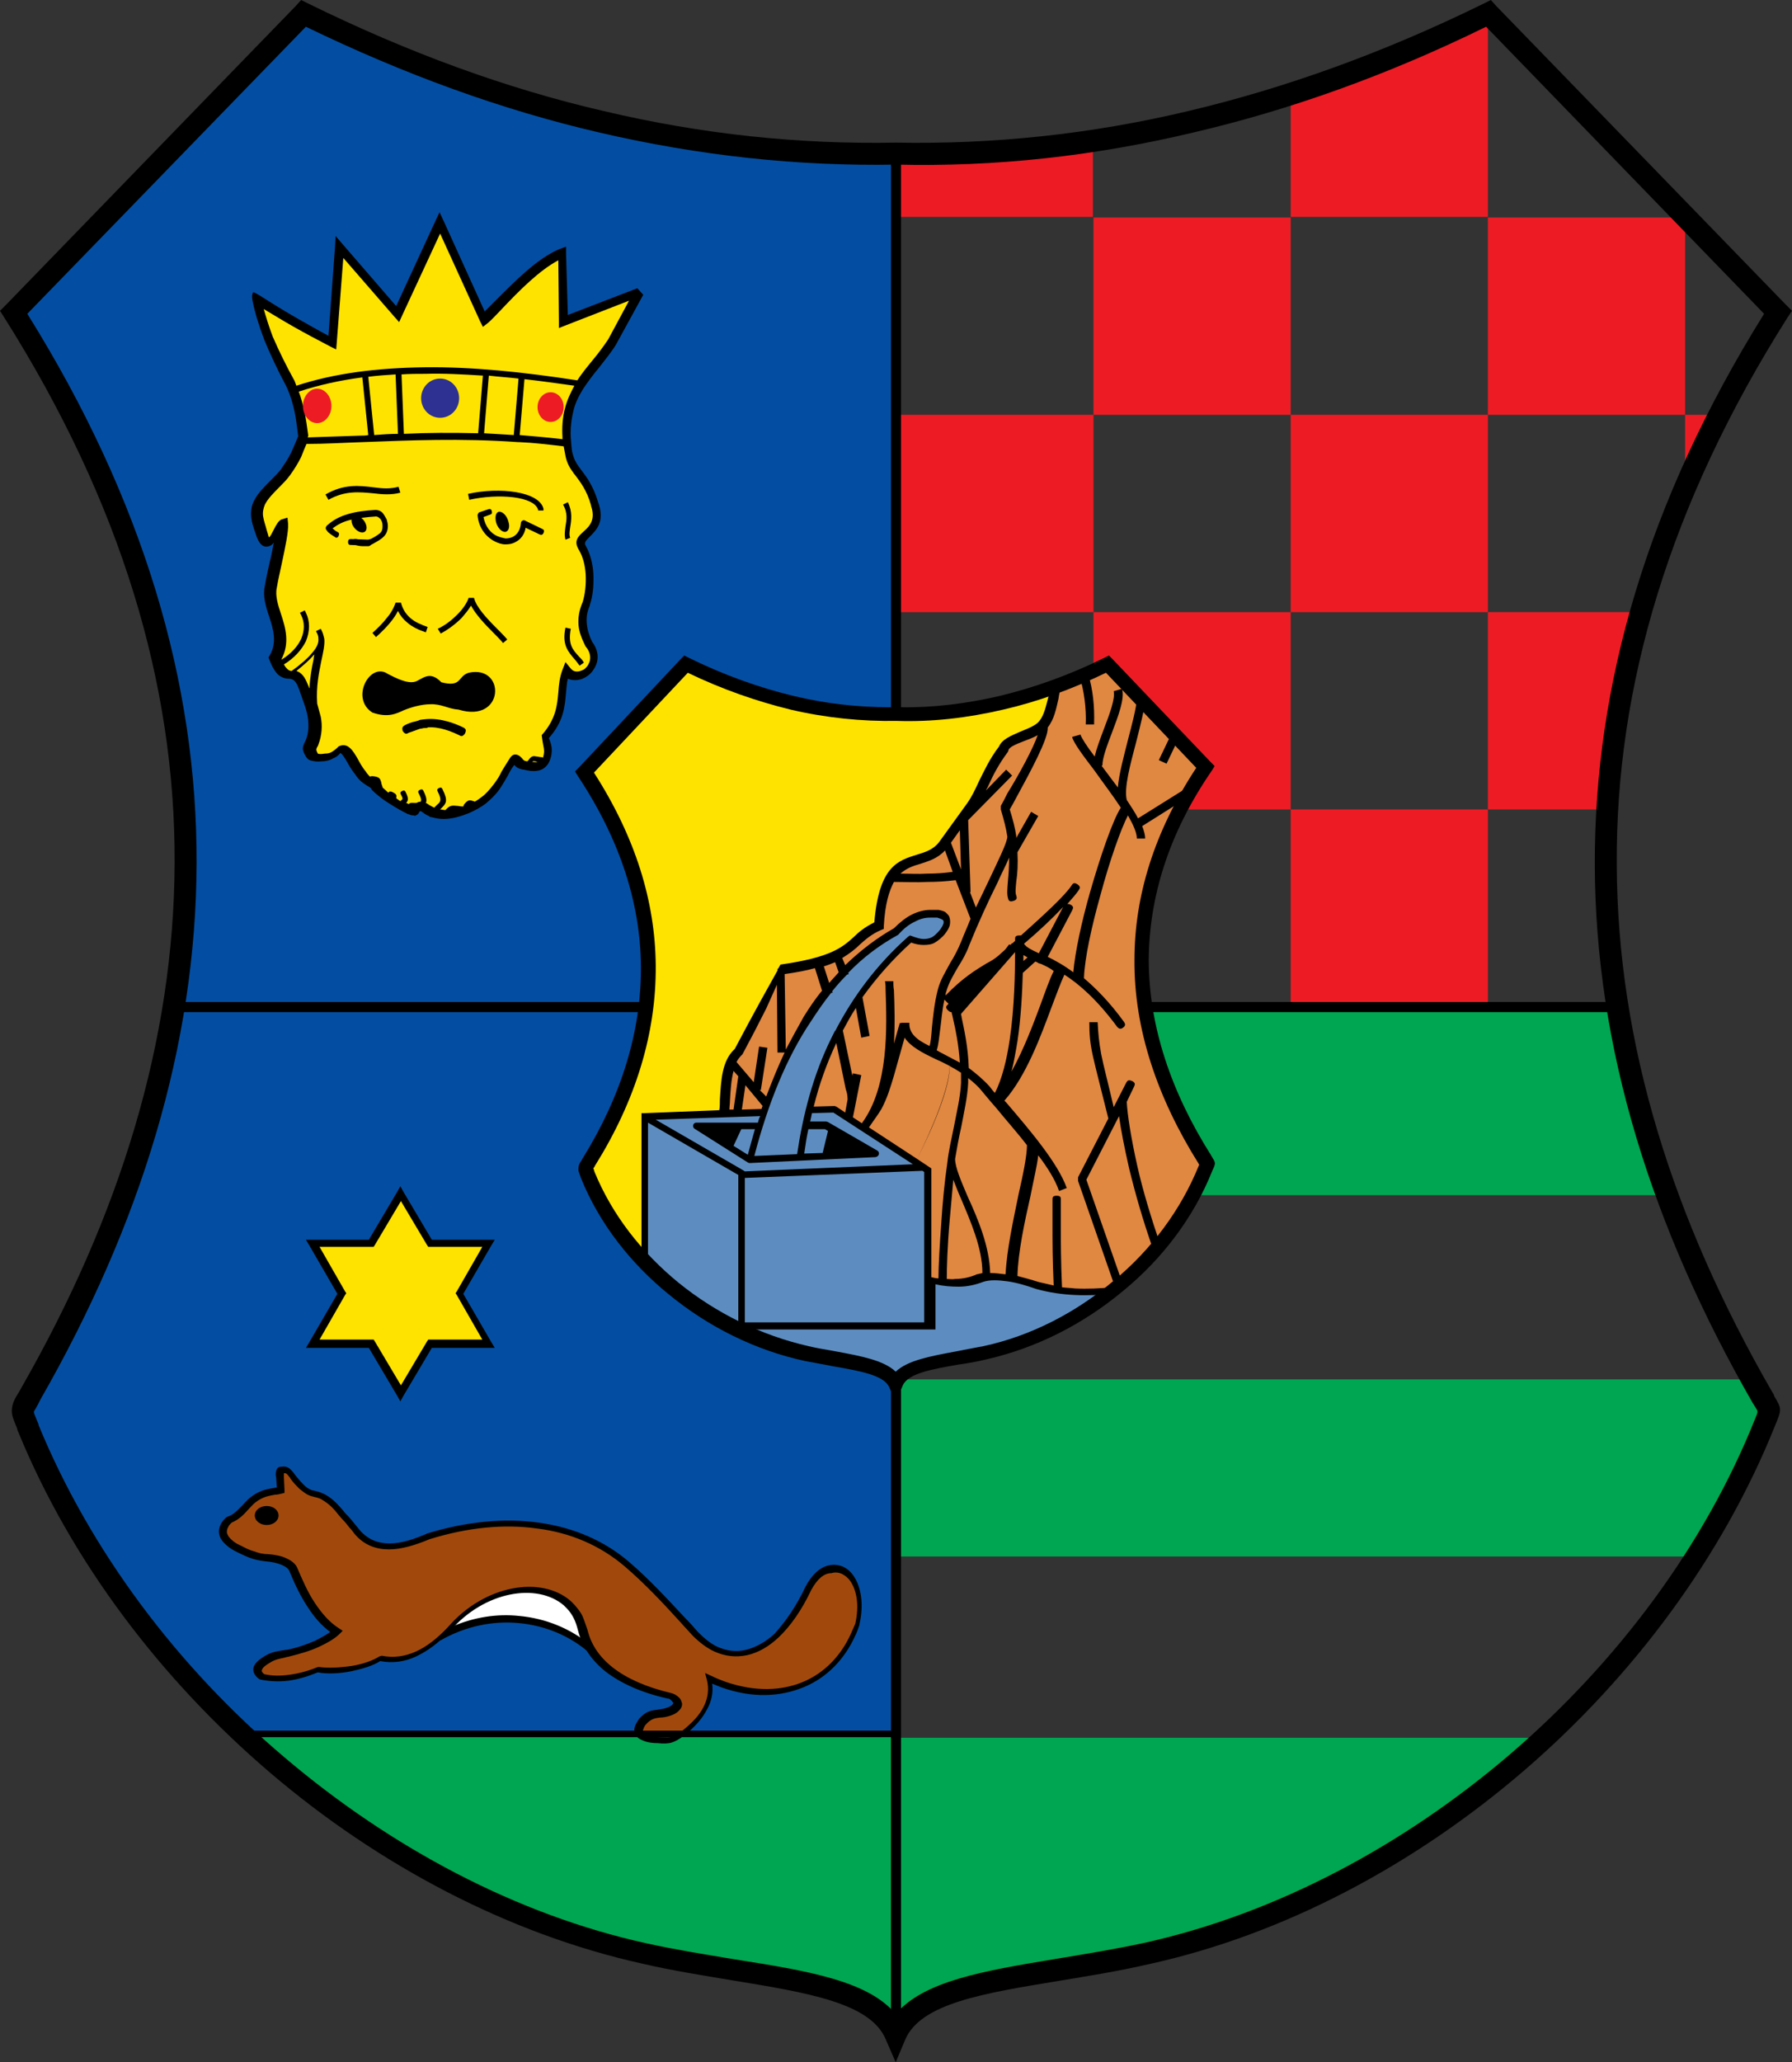 <?xml version="1.0" encoding="utf-8"?>
<!-- Generator: Adobe Illustrator 22.1.0, SVG Export Plug-In . SVG Version: 6.00 Build 0)  -->
<svg version="1.1" id="Layer_1" xmlns="http://www.w3.org/2000/svg" xmlns:xlink="http://www.w3.org/1999/xlink" x="0px" y="0px"
	 viewBox="0 0 301.7 347" style="enable-background:new 0 0 301.7 347;" xml:space="preserve">
<rect x="0" y="0" width="301.7" height="347" fill="#333333" stroke="none"/>
<style type="text/css">
	.st0{fill-rule:evenodd;clip-rule:evenodd;fill:#034EA2;}
	.st1{fill-rule:evenodd;clip-rule:evenodd;fill:#FFE300;}
	.st2{fill-rule:evenodd;clip-rule:evenodd;fill:#00A651;}
	.st3{fill-rule:evenodd;clip-rule:evenodd;fill:#ED1C24;}
	.st4{fill-rule:evenodd;clip-rule:evenodd;}
	.st5{fill-rule:evenodd;clip-rule:evenodd;fill:#E08741;}
	.st6{fill-rule:evenodd;clip-rule:evenodd;fill:#FFFFFF;}
	.st7{fill-rule:evenodd;clip-rule:evenodd;fill:#A1490C;}
	.st8{fill-rule:evenodd;clip-rule:evenodd;fill:#5D8DC0;}
	.st9{fill-rule:evenodd;clip-rule:evenodd;fill:#2E3192;}
</style>
<g>
	<path class="st0" d="M150.8,342.4c-4.1-9.5-22.9-9.4-42.2-13.7C64,318.8,22.5,283.1,4.9,240.4c-1.4-3.4-1.4-2.8,0.4-5.9
		c33.4-58.5,37-118.9-3-182L51.1,2.2c33.6,16.6,66.9,24.3,99.7,23.7V342.4L150.8,342.4z"/>
	<path class="st1" d="M150.8,232.8c-1.5-3.4-8.1-3.6-15-5.2c-15.9-3.5-30.7-14.8-36.9-30c-0.5-1.2-0.5-1,0.1-2.1
		c12.8-20.8,14-43.2-0.8-65.6l17.1-18.2c12,5.9,23.8,8.7,35.5,8.4c11.7,0.2,23.5-2.5,35.5-8.4l16.5,17.3
		c-15.4,22.5-13.3,45.2-0.1,66.1c0.5,0.8,0.5,0.7,0.2,1.5c-6.2,15.4-21,27.4-37,31C159,229.2,152.3,229.5,150.8,232.8L150.8,232.8z"
		/>
	<path class="st2" d="M260,292.4c-19.1,17.8-42.6,30.9-67,36.3c-19.4,4.3-38.1,4.2-42.2,13.7v-50H260L260,292.4z"/>
	<path class="st2" d="M295,232.1c0.6,1,1.1,2,1.7,3c1.3,2.2,1.5,1.9,0.5,4.3c-3.1,7.8-7,15.3-11.6,22.5H150.8v-29.8H295L295,232.1z"
		/>
	<path class="st2" d="M272.3,169.4c1.7,10.6,4.5,21.2,8.4,31.7H150.8v-31.7H272.3L272.3,169.4z"/>
	<path class="st3" d="M289.5,69.8c-2.1,4.1-4,8.2-5.8,12.3V69.8H289.5L289.5,69.8z"/>
	<path class="st3" d="M276.3,103c-3.2,11.2-5,22.2-5.7,33.2h-20.1V103H276.3L276.3,103z"/>
	<polygon class="st3" points="250.5,136.2 217.3,136.2 217.3,169.4 250.5,169.4 250.5,136.2 	"/>
	<path class="st4" d="M272.2,168.6c0.1,0.6,0.2,1.1,0.3,1.7h-79.8v-1.7H272.2L272.2,168.6z"/>
	<path class="st4" d="M29.2,170.3c0.1-0.6,0.2-1.1,0.3-1.7h79.3c0.1,0.6,0.2,1.1-0.2,1.7H29.2L29.2,170.3z"/>
	<polygon class="st3" points="217.3,103 184.1,103 184.1,136.2 217.3,136.2 217.3,103 	"/>
	<path class="st5" d="M177.7,115.5c2.9-1.1,5.8-2.3,8.7-3.7l16.5,17.3c-15.4,22.5-13.3,45.2-0.1,66.1c0.5,0.8,0.5,0.7,0.2,1.5
		c-4.3,10.7-12.8,19.8-23.1,25.6l-26.6-2.3l-31.3-33c0.3-3.5,0-7.8,2.4-10.1c2.4-4.6,4.7-9.2,7.1-13.8c13.1-1.8,11.1-5,16.5-7.5
		c1.1-14,7.1-9,10.8-13.5l4.7-6.5c1.9-2.7,2.7-6.1,5.5-9.7c0.5-1.8,5-2.1,6.7-4.1C177,120.3,177,117.8,177.7,115.5L177.7,115.5z"/>
	<polygon class="st3" points="217.3,36.6 184.1,36.6 184.1,69.8 217.3,69.8 217.3,36.6 	"/>
	<polygon class="st3" points="250.5,69.8 217.3,69.8 217.3,103 250.5,103 250.5,69.8 	"/>
	<polygon class="st3" points="184.1,69.8 150.8,69.8 150.8,103 184.1,103 184.1,69.8 	"/>
	<polygon class="st3" points="283.7,36.6 250.5,36.6 250.5,69.8 283.7,69.8 283.7,36.6 	"/>
	<polygon class="st1" points="67.5,200.8 62.5,209.2 52.7,209.2 57.6,217.6 52.7,226 62.5,226.1 67.5,234.4 72.4,226.1 82.3,226 
		77.4,217.6 82.3,209.2 72.4,209.2 67.5,200.8 	"/>
	<path d="M67.5,202.1l-4.4,7.4l-0.2,0.3l-0.4,0l-8.7,0l4.3,7.5l0.2,0.3l-0.2,0.3l-4.3,7.5l8.7,0l0.4,0l0.2,0.3l4.4,7.4l4.4-7.4
		l0.2-0.3l0.4,0l8.7,0l-4.3-7.5l-0.2-0.3l0.2-0.3l4.3-7.5l-8.7,0l-0.4,0l-0.2-0.3L67.5,202.1L67.5,202.1z M66.9,200.5l0.5-0.9
		l0.5,0.9l4.8,8.1l9.5,0l1.1,0l-0.6,1l-4.7,8.1l4.7,8.1l0.6,1l-1.1,0l-9.5,0l-4.8,8.1l-0.5,0.9l-0.5-0.9l-4.8-8.1l-9.5,0l-1.1,0
		l0.6-1l4.7-8.1l-4.7-8.1l-0.6-1l1.1,0l9.5,0L66.9,200.5L66.9,200.5z"/>
	<path class="st6" d="M99.5,277.6c-6.7-5.9-16.9-7.1-25.6-2.2L86,261l19.7,12L99.5,277.6L99.5,277.6z"/>
	<path d="M99.5,278.4l-0.3-0.3c-3.3-2.9-7.5-4.6-11.9-5c-4.3-0.4-8.9,0.5-13.1,2.9l-0.7-0.9l12.1-14.4l0.3-0.4l0.4,0.3l19.7,12
		l0.7,0.4l-0.7,0.5l-6.2,4.6L99.5,278.4L99.5,278.4z M99.5,276.9l5.2-3.9l-18.6-11.3l-10,12c3.7-1.6,7.6-2.2,11.3-1.8
		C91.8,272.3,96.1,274,99.5,276.9L99.5,276.9z"/>
	<path class="st2" d="M150.8,342.4c-4.1-9.5-22.9-9.4-42.2-13.7c-24.7-5.5-48.4-18.9-67.7-37h109.9V342.4L150.8,342.4z"/>
	<path class="st7" d="M136.1,267.2c-5.1,11-13,14-19.1,7.5c-3.8-4.1-7.3-8.2-11.6-11.8c-8.2-7-20.3-8.7-33.4-4.7
		c-4.7,1.9-9,2.8-12-0.6c-0.7-0.8-1.3-1.6-2-2.5c-1.1-1.2-1.9-2.5-3.6-3.4c-0.9-0.5-1.8-0.5-2.6-0.9c-0.8-0.4-1.7-1.3-2.7-2.6
		c-0.5-0.7-0.8-1.3-1.8-1.1c-0.3,0.1-0.4,0.4-0.3,1.3l0.1,2.1c-1.5,0.4-2.8,0.1-4.8,1.7c-1.3,1.1-2.3,2.7-4,3.3
		c-1.8,1.7-1.3,3.3,1.4,4.8c1.6,0.9,3.1,1.5,4.9,1.6c2.4,0.2,4,0.8,4.5,1.9c1.8,4.3,4,8.3,7.3,10.5c-1.4,1.5-4.9,2.9-8.1,3.6
		c-1.4,0.3-2.3,0.3-3.6,1.1c-1.8,1-2,2-0.8,2.9c2.9,0.6,6,0.3,9.5-1.2c3,0.5,8.1-0.3,10.5-1.9c4.3,0.8,7.9-1.1,11.5-4.9
		c6.2-7.2,16-8.5,20.5-3.8c1.2,1.3,1.6,2.4,2,4c1.3,5.2,5.8,9.1,14.7,11.1c0.7,0.1,2.6,1.8-0.4,2.8c-1.9,0.6-2.8,0-4.2,1.6
		c-1.5,1.8-0.6,2.9,2.7,3.1c2.1,0.1,2.6,0.1,4.2-1.2c3.4-2.7,5.2-5.7,4.3-9.2c12.1,5.5,21.8,0.2,25-9.2
		C146.1,264.2,139.7,260.5,136.1,267.2L136.1,267.2z"/>
	<path d="M136.6,267.5L136.6,267.5c-1.6,3.4-3.5,6.1-5.5,8c-1.7,1.6-3.5,2.6-5.3,3c-1.9,0.4-3.7,0.2-5.5-0.6
		c-1.3-0.6-2.5-1.5-3.7-2.7c-0.7-0.8-1.4-1.5-2-2.2c-3-3.3-6.1-6.6-9.5-9.5c-4-3.4-9-5.6-14.6-6.3c-5.6-0.8-11.8-0.2-18.2,1.8
		c-2.4,1-4.7,1.7-6.8,1.7c-2.2,0-4.2-0.7-5.8-2.6c-0.3-0.4-0.6-0.8-0.9-1.1c-0.3-0.4-0.7-0.9-1.1-1.3h0c-0.3-0.3-0.5-0.6-0.7-0.8
		c-0.7-0.9-1.5-1.8-2.7-2.5c-0.4-0.3-0.9-0.4-1.3-0.5c-0.4-0.1-0.8-0.2-1.2-0.4c-0.4-0.2-0.9-0.6-1.4-1c-0.5-0.5-1-1-1.5-1.7h0
		c0-0.1-0.1-0.2-0.2-0.3l0,0c-0.3-0.4-0.5-0.7-0.9-0.6c0,0.1,0,0.4,0,0.7l0,0l0.1,2.1l0,0.5l-0.4,0.1c-0.4,0.1-0.8,0.2-1.2,0.2
		c-1,0.2-2,0.3-3.3,1.3l0,0c-0.4,0.3-0.8,0.8-1.2,1.2c-0.8,0.9-1.6,1.7-2.8,2.2c-0.3,0.3-0.5,0.5-0.6,0.8c-0.2,0.3-0.2,0.6-0.2,0.9
		c0.1,0.3,0.2,0.6,0.6,1c0.4,0.4,0.9,0.8,1.6,1.1c0.8,0.4,1.5,0.8,2.3,1c0.8,0.3,1.5,0.5,2.4,0.5c1.2,0.1,2.3,0.3,3.1,0.7
		c0.9,0.4,1.5,0.9,1.8,1.5l0,0c0.9,2.1,1.8,4.2,3,6c1.2,1.8,2.5,3.3,4.1,4.3l0.6,0.4l-0.5,0.5c-0.8,0.8-2,1.5-3.5,2.2
		c-1.5,0.7-3.3,1.2-4.9,1.6c-0.3,0.1-0.6,0.1-0.8,0.2c-0.9,0.2-1.7,0.3-2.6,0.9c-0.7,0.4-1.2,0.8-1.3,1.2c-0.1,0.2,0.1,0.5,0.4,0.7
		c1.3,0.3,2.7,0.3,4.2,0.1c1.5-0.2,3.1-0.6,4.8-1.3l0.3,0c1.5,0.2,3.5,0.1,5.5-0.2c1.8-0.3,3.5-0.9,4.6-1.6l0.4-0.1
		c2,0.4,3.9,0.1,5.7-0.7c1.8-0.8,3.6-2.2,5.4-4.1l0,0c6.2-7.2,15.8-8.7,20.7-4.4h0c0.2,0.2,0.4,0.4,0.6,0.6c0.6,0.7,1.1,1.3,1.4,2
		c0.3,0.7,0.5,1.4,0.8,2.2c0.6,2.5,2,4.6,4.3,6.4c2.3,1.8,5.6,3.3,9.9,4.3c0.4,0.1,0.9,0.4,1.3,0.8c0.2,0.2,0.3,0.5,0.4,0.8
		c0.1,0.3,0,0.7-0.2,1c-0.3,0.4-0.8,0.9-1.8,1.2c-0.6,0.2-1.2,0.3-1.7,0.3c-0.8,0.1-1.5,0.2-2.3,1.1c-0.3,0.3-0.4,0.6-0.5,0.9
		c-0.1,0.2-0.1,0.3,0,0.5c0.1,0.2,0.3,0.3,0.6,0.4c0.5,0.2,1.2,0.4,2.2,0.4c1,0,1.6,0.1,2.1-0.1c0.5-0.1,1-0.4,1.7-1
		c1.6-1.3,2.9-2.6,3.6-4.1c0.7-1.4,0.9-2.9,0.5-4.5l-0.3-1.1l1.1,0.5c0.8,0.4,1.6,0.7,2.4,1c5,1.7,9.4,1.5,13,0
		c3.6-1.5,6.4-4.4,8.1-8.2c0.2-0.5,0.5-1.1,0.7-1.6c0.7-3.2,0.2-5.6-0.8-7.1c-0.4-0.6-0.9-1-1.5-1.3c-0.5-0.2-1.1-0.3-1.7-0.1
		C138.7,264.7,137.6,265.7,136.6,267.5L136.6,267.5z M135.6,267L135.6,267c1.1-2.1,2.5-3.3,3.9-3.6c0.8-0.2,1.7-0.1,2.4,0.2
		c0.7,0.3,1.4,0.9,1.9,1.7c1.1,1.7,1.7,4.5,0.9,8l0,0.1c-0.2,0.6-0.4,1.2-0.7,1.8c-1.8,4-4.8,7.1-8.7,8.7c-3.9,1.6-8.6,1.9-13.9,0
		c-0.5-0.2-1-0.4-1.5-0.6c0.2,1.5-0.1,2.9-0.8,4.2c-0.8,1.6-2.1,3.1-3.9,4.5c-0.9,0.7-1.5,1-2.1,1.2c-0.7,0.2-1.4,0.2-2.4,0.1
		c-1.1,0-2-0.2-2.6-0.5c-0.5-0.2-0.9-0.5-1.1-0.9c-0.2-0.4-0.3-0.9-0.1-1.4c0.1-0.4,0.4-0.8,0.7-1.3c1.1-1.2,1.9-1.4,3-1.5
		c0.4-0.1,0.9-0.1,1.5-0.3c0.7-0.2,1.1-0.5,1.2-0.7c0.1-0.1,0.1-0.2,0-0.2c0-0.1-0.1-0.2-0.2-0.3c-0.2-0.2-0.4-0.4-0.6-0.4l-0.1,0
		c-4.5-1-7.9-2.6-10.4-4.5c-2.5-2-4-4.3-4.7-7c-0.2-0.8-0.4-1.4-0.7-2c-0.3-0.6-0.7-1.2-1.2-1.7c-0.2-0.2-0.3-0.3-0.5-0.5h0
		c-4.5-3.8-13.3-2.4-19.1,4.3l0,0c-1.9,2-3.8,3.4-5.7,4.3c-1.9,0.9-3.9,1.2-6.1,0.8c-1.2,0.8-3,1.3-4.8,1.7c-2,0.4-4.1,0.5-5.7,0.2
		c-1.7,0.7-3.4,1.2-5,1.4c-1.6,0.2-3.2,0.1-4.7-0.2l-0.2-0.1c-0.8-0.6-1.1-1.3-0.9-2c0.2-0.6,0.8-1.2,1.8-1.8c1.1-0.7,1.9-0.8,3-1
		c0.2,0,0.5-0.1,0.8-0.1c1.6-0.3,3.3-0.9,4.7-1.5c1-0.5,1.9-1,2.6-1.5c-1.5-1.1-2.7-2.5-3.8-4.2c-1.2-1.8-2.2-3.9-3.1-6.1
		c-0.2-0.4-0.6-0.7-1.3-1c-0.7-0.3-1.6-0.5-2.8-0.6c-0.9-0.1-1.8-0.3-2.6-0.6c-0.8-0.3-1.6-0.7-2.4-1.1c-0.8-0.4-1.4-0.9-1.8-1.3
		c-0.5-0.5-0.8-1-0.9-1.6c-0.1-0.6,0-1.1,0.3-1.7c0.2-0.4,0.5-0.7,0.9-1.1l0.2-0.1c1-0.3,1.7-1.1,2.5-1.9c0.4-0.4,0.8-0.9,1.3-1.3
		l0,0c1.5-1.2,2.7-1.4,3.8-1.6c0.2,0,0.4-0.1,0.7-0.1l-0.1-1.6l0,0c-0.1-0.5-0.1-0.9,0-1.2c0.1-0.5,0.4-0.7,0.8-0.7h0
		c1.2-0.2,1.6,0.4,2.2,1.1l0,0c0,0.1,0.1,0.1,0.2,0.3h0c0.5,0.6,0.9,1.1,1.4,1.6c0.4,0.4,0.8,0.7,1.1,0.8c0.3,0.2,0.7,0.2,1,0.3
		c0.5,0.1,1,0.3,1.6,0.6c1.4,0.8,2.2,1.8,3,2.7c0.2,0.3,0.5,0.6,0.7,0.8h0c0.4,0.4,0.8,0.9,1.2,1.4c0.3,0.4,0.6,0.7,0.9,1.1
		c1.4,1.6,3.1,2.2,5,2.2c2,0,4.1-0.7,6.4-1.7l0,0c6.6-2,12.9-2.6,18.7-1.8c5.8,0.8,11,3,15.2,6.6c3.5,3,6.5,6.3,9.6,9.6
		c0.7,0.7,1.4,1.5,2,2.2c1.1,1.1,2.2,2,3.3,2.5c1.6,0.7,3.2,0.9,4.8,0.5c1.6-0.4,3.3-1.3,4.8-2.7C132.3,272.8,134.1,270.2,135.6,267
		L135.6,267z"/>
	<path class="st4" d="M41.4,292.3c-0.3-0.4-0.6-0.8-0.9-1.1h110.4v1.1H41.4L41.4,292.3z"/>
	<path class="st3" d="M150.8,25.9C150.8,25.9,150.8,25.9,150.8,25.9c11,0.2,22.1-0.5,33.2-2.2v12.8h-33.2V25.9L150.8,25.9z"/>
	<path class="st3" d="M217.3,15.8c10.3-3.3,20.7-7.5,31-12.5h2.2v33.2h-33.2V15.8L217.3,15.8z"/>
	<path class="st4" d="M44.9,253.4c1.1,0,2,0.7,2,1.6c0,0.9-0.9,1.6-2,1.6c-1.1,0-2-0.7-2-1.6C42.9,254.1,43.8,253.4,44.9,253.4
		L44.9,253.4z"/>
	<path class="st8" d="M150.8,232.8c-1.5-3.4-8.1-3.6-15-5.2c-10.2-2.3-20-7.7-27.3-15.4l0-0.4v-24l19.9-0.8
		c5.3-14.3,12.4-24.9,22.4-30.3c2.9-2.9,5.3-3.4,7.6-2.6c2.4,1.2-1,6-5.2,3.7c-7.9,6.9-14.1,17.2-16.9,28.9l4.1-0.2l15.7,10.2v18.3
		c3.1,1.2,6.6,0.8,10.4-0.4c3,0.3,6.2,1,9.6,2c3.8,0.7,7.5,0.6,11.2,0.5c-6.4,5.1-13.8,8.8-21.6,10.5
		C159,229.2,152.3,229.5,150.8,232.8L150.8,232.8z"/>
	<polygon class="st4" points="150,25.9 151.7,25.9 151.7,119.9 150,119.9 150,25.9 	"/>
	<polygon class="st4" points="150,232.1 151.7,232.1 151.7,342.4 150,342.4 150,232.1 	"/>
	<path d="M124.3,222.5v-24.8l-15.2-8.8v23H108v-24.6l0.5,0l12.6-0.5c0.1-0.6,0.1-1.2,0.1-1.8c0.2-3.1,0.3-6.5,2.5-8.5
		c1.3-2.4,2.6-5,7.2-13.2l0-0.3l0.1,0c0.1-0.2,0.3-0.5,0.4-0.7c8.5-1.2,10.4-2.9,12.3-4.6c0.9-0.9,1.9-1.7,3.5-2.5
		c0.8-9.5,4-10.4,7.2-11.4c1.3-0.4,2.7-0.8,3.7-2.1l4.7-6.5l0,0c0.8-1.1,1.4-2.4,2-3.7c0.9-1.8,1.8-3.8,3.4-5.9
		c0.5-1.2,2-1.8,3.6-2.5c1.2-0.5,2.6-1,3.2-1.8c0.8-1,1.1-2.5,1.5-4c0.2-0.8,0.3-1.6,0.6-2.5l1.6,0.5c-0.2,0.7-0.4,1.5-0.5,2.3
		c-0.4,1.7-0.7,3.4-1.8,4.8c0.1,1.9-2.9,7.4-5.4,12c-0.3,0.6-0.6,1.1-1,1.8c0.5,1.6,0.9,3.1,1.1,4.5l0,0c0,0.1,0,0.1,0,0.2
		c0,0,0,0,0,0.1l2.5-4.4l1.2,0.7l-3.5,6.1c0.1,2,0,3.6-0.2,4.9c-0.1,1.1-0.2,1.9,0,2.4c0.1,0.3,0.2,0.7-0.5,0.9
		c-0.7,0.2-0.8-0.1-0.9-0.5c-0.2-0.7-0.1-1.6,0-2.9c0.1-1,0.2-2.3,0.2-3.9c-0.5,1.2-1.3,2.7-2,4.3c-1.5,3-3.2,6.7-4.7,10.4
		c-0.5,1.4-1.2,2.6-1.9,3.7c-0.8,1.4-1.6,2.7-2,4.2c-0.1,0.2-0.1,0.4-0.1,0.6c2.9-3,5.1-4.3,6.9-5.4c0.8-0.4,1.4-0.8,2-1.3
		c0.3-0.3,0.7-0.6,1-0.9c0.3-0.3,0.5-0.6,0.8-1l0.2,0.1l0.3-0.3l0.1,0c0.1-0.1,0.3-0.3,0.4-0.4c0-0.1,0-0.1,0-0.2
		c0-0.4,0-0.7,0.7-0.7c0.1,0,0.2,0,0.3,0c3.9-3.5,7.4-6.7,8.5-8.4c0.2-0.3,0.4-0.6,1-0.2s0.4,0.7,0.2,1c-0.4,0.6-1.1,1.4-1.9,2.3
		c0.1,0,0.3,0,0.5,0.1c0.6,0.3,0.5,0.6,0.3,1l-4.1,7.8c1.2,0.6,2.7,1.4,4.3,2.6c0.3-3.4,1.4-8.5,2.8-13.4c1.8-6.3,3.9-12.3,5.2-14.3
		c-1.3-2-3-4.2-4.4-6.2c-1.9-2.5-3.5-4.6-3.8-5.7l1.4-0.4c0.2,0.6,1.1,2,2.4,3.7c0.3-1.3,0.9-2.9,1.5-4.5c1-2.6,2-5.3,1.7-6.5
		l1.4-0.4c0.5,1.6-0.6,4.5-1.7,7.4c-0.8,2.1-1.6,4.2-1.6,5.5l-0.1,0c0,0,0,0,0,0.1c0.9,1.2,1.8,2.4,2.7,3.6c0.2-2.3,1-5.2,1.7-8
		c0.7-2.7,1.4-5.3,1.5-6.9l1.4,0c-0.1,1.8-0.8,4.4-1.5,7.2c-1,3.8-2.1,7.8-1.6,9.8c0.7,1.1,1.4,2.1,1.9,3.1l8.8-5.5l0.8,1.2
		l-8.9,5.6c0.3,0.8,0.5,1.5,0.5,2.1l-1.4,0c0-1-0.6-2.3-1.5-3.9c-1.2,2.3-3.1,7.7-4.6,13.3c-1.5,5.3-2.7,10.8-2.8,14
		c0,0,0,0.1,0,0.1c2,1.7,4.3,4,6.7,7.3c0.2,0.3,0.4,0.6-0.1,1s-0.8,0.1-1-0.1c-3.4-4.6-6.4-7.2-8.9-8.8c-0.6,1.3-1.3,3.2-2.1,5.3
		c-1.9,5.1-4.3,11.7-8,15.9c0.1,0.1,0.2,0.2,0.3,0.3c4.1,4.8,8.7,10.2,10.2,14.4l-1.3,0.5c-0.6-1.8-1.9-3.9-3.5-6
		c-0.2,1.8-0.8,4.2-1.3,6.8c-1,4.4-2.1,9.5-2.2,13.5c1.1,0.3,2.3,0.6,3.5,1c0.9,0.2,1.7,0.4,2.6,0.6c-0.2-4.3-0.2-7.4-0.2-10.1
		c0-1.5,0-2.9,0-4.3c0-0.4,0-0.7,0.7-0.7c0.7,0,0.7,0.3,0.7,0.7c0,1.4,0,2.8,0,4.4c0,2.7,0,5.9,0.2,10.3c0.7,0.1,1.4,0.1,2.2,0.2
		c2.1,0.1,4.2,0,6.3-0.2l0.1,1.1c-2.2,0.2-4.3,0.3-6.4,0.2c-2.2-0.1-4.3-0.4-6.5-1l0,0c-1.7-0.6-3.4-1.1-4.9-1.3
		c-1.5-0.2-2.9-0.3-4.1,0.1c-1.3,0.5-2.7,0.8-4.1,0.8c-1.3,0-2.6-0.1-3.9-0.4v7.6h-32.5L124.3,222.5L124.3,222.5L124.3,222.5z
		 M110.4,188.4l14.7,8.5l0.3,0.2v0l28.3-1.2l-13.4-8.7l-3.6,0.1c-0.1,0.5-0.2,1-0.3,1.4l2.7,0c0,0,0.3,0.1,0.3,0.1l8.3,4.8
		c0.5,0.3,0.3,1-0.3,1.1l-21.2,1c-0.1,0-0.3-0.1-0.3-0.1l-9-5.7c-0.4-0.3-0.2-1,0.3-1l10.4,0c0.1-0.4,0.2-0.8,0.4-1.1L110.4,188.4
		L110.4,188.4z M125.4,198.2v24.3h30.2v-25.3l-0.3-0.2L125.4,198.2L125.4,198.2z M122.8,186.7l0.8,0l-0.1,0l0.8-5.6l-0.8-0.9
		c-0.4,1.5-0.5,3.2-0.6,4.9C122.9,185.7,122.8,186.2,122.8,186.7L122.8,186.7z M124.9,186.7l3.3-0.1c0.1-0.2,0.1-0.4,0.2-0.5
		l-2.9-3.5L124.9,186.7L124.9,186.7z M137,186.2l3.5-0.1l0.3,0.1l1.5,1l0.4-2.2c0-0.6-0.1-1.2-0.3-1.7l-1.6-7.8
		C139.2,178.9,137.9,182.5,137,186.2L137,186.2z M143.6,188l1.5,1c4.6-6.2,4.2-16.3,4-22.4c0-0.5,0-1-0.1-1.5l1.4,0
		c0,0.4,0,1,0.1,1.5c0.1,2.5,0.2,5.7,0,9l1-3.5l0.2,0.1c0,0,0,0,0-0.1l1.4,0c-0.1,1.8,1.3,2.9,3.4,3.9c0.2-0.6,0.3-1.7,0.4-3.1v0
		c0.2-1.9,0.4-4.1,1-6.4c0.4-1.6,1.3-3,2.1-4.5c0.7-1.1,1.3-2.3,1.8-3.5c0.5-1.3,1.1-2.6,1.6-3.9l-2.5-6.5c-1.6,0.2-3.2,0.3-4.8,0.3
		c-1.8,0.1-3.7,0-5.6,0c-0.8,1.5-1.5,3.7-1.7,7.4l0,0.5l-0.5,0.2c-1.6,0.7-2.6,1.6-3.5,2.4c-0.8,0.8-1.7,1.5-3,2.3l0.5,1.2
		c2.5-2.4,5.2-4.5,8.2-6.2c1-1,2-1.8,3-2.3c1-0.5,2.1-0.8,3.1-0.8c0.5,0,0.9,0,1.4,0c0.5,0.1,1,0.2,1.3,0.5c0.2,0.2,0.4,0.4,0.5,0.6
		l0,0c0.2,0.5,0.2,1,0.1,1.5v0c-0.1,0.4-0.4,0.9-0.7,1.3c-0.5,0.7-1.3,1.3-1.8,1.6c-0.5,0.3-1.1,0.4-1.9,0.4c-0.6,0-1.3-0.1-2.1-0.4
		c-3.2,2.9-5.9,6-8.2,9.2l1.2,6.5l-1.4,0.3l-0.9-5c-0.8,1.2-1.5,2.5-2.2,3.8l1.6,7.6l0.1-0.4l1.4,0.3L143.6,188L143.6,188z
		 M146.3,189.7l8.1,5.3c2.5-4.9,5.7-12.2,5.5-16c0.1,3.8-3,11-5.5,16l2.1,1.4l0.3,0.2v18.3c0.4,0.1,0.8,0.2,1.2,0.2
		c0-2,0.2-5.6,0.5-9.7c0.2-3,0.5-6.4,1-9.8c0.2-1.9,0.7-4,1.1-6c0.5-2.6,1.1-5.1,1.2-7.4c0-0.6,0-1.2,0-1.7
		c-1.4-0.9-2.9-1.7-4.3-2.3c-2.3-1.1-4.2-2.1-5.2-3.6l-1.8,6.4c-0.6,2-1.1,3.7-2.1,5.6C147.8,187.6,147.1,188.5,146.3,189.7
		L146.3,189.7z M124.8,190l-1.3,2.8l2.4,1.5c0.4-1.5,0.8-2.9,1.2-4.3L124.8,190L124.8,190z M127,194.5l7.2-0.3
		c1-6.7,2.7-13.3,5.7-19.4c0.2-0.4,0.4-0.8,0.6-1.2l0-0.1l0.1,0c3-5.8,7-11.2,12.3-15.9l0.3-0.2l0.3,0.1c0.8,0.3,1.5,0.5,2,0.5
		c0.5,0,1-0.1,1.4-0.3c0.4-0.2,0.9-0.7,1.4-1.3c0.2-0.3,0.4-0.6,0.5-0.9v0c0.1-0.2,0.1-0.5,0-0.6l0,0c0-0.1-0.1-0.1-0.2-0.2
		c-0.2-0.1-0.5-0.2-0.8-0.3c-0.4,0-0.8,0-1.2,0c-0.9,0-1.7,0.2-2.6,0.7c-0.9,0.4-1.8,1.1-2.7,2.1l-0.1,0.1c-3.1,1.7-5.9,3.8-8.4,6.4
		l0.1,0.2l-0.3,0.1c-0.9,0.9-1.7,1.8-2.5,2.8l0.1,0.2l-0.3,0.1c-1.2,1.5-2.3,3.1-3.4,4.8C132.4,178,129.3,185.7,127,194.5L127,194.5
		z M135.4,194.1l3.1-0.1l0.9-3.7l-0.5-0.3l-2.8,0C135.8,191.3,135.6,192.7,135.4,194.1L135.4,194.1z M129,184.5c1-2.6,2-5.1,3.1-7.4
		l-1.2,0l-0.1-11.4l-1.8,4c-1.3,2.6-2.6,5.1-4,7.7l-0.2,0.2c-0.3,0.3-0.6,0.7-0.8,1.1l2.9,3.4l0.9-6l1.4,0.2l-1.1,7.1l-0.2,0
		L129,184.5L129,184.5z M132.3,176.6c1-1.9,2-3.7,3-5.5c1-1.6,2-3.1,3.1-4.4l-1.2-3.8c-1.4,0.4-3,0.7-5.1,1L132.3,176.6L132.3,176.6
		z M139.6,165.4c0.5-0.6,1.1-1.2,1.6-1.8l-0.6-1.7c-0.5,0.2-1.2,0.5-1.9,0.7L139.6,165.4L139.6,165.4z M174.7,123.7
		c-0.7,0.4-1.5,0.7-2.3,1c-1.3,0.5-2.5,1-2.6,1.5l-0.1,0.3c-1.5,2-2.5,3.9-3.3,5.7c-0.1,0.3-0.3,0.5-0.4,0.8l3.4-3.5l1,1L163,138
		l0.4,12.1l-0.1,0l1,2.6c0.8-1.7,1.6-3.3,2.3-4.8c1.6-3.4,2.9-6,3-7.1c-0.2-1.4-0.6-2.9-1.1-4.6c0-0.1,0-0.5,0-0.6
		c0.3-0.5,0.7-1.3,1.1-2.1C171.7,130.1,174,125.8,174.7,123.7L174.7,123.7z M161.6,139.7l-1.5,2.1l1.7,4.5L161.6,139.7L161.6,139.7z
		 M159.1,143.1c-1.3,1.4-2.8,1.8-4.3,2.3c-1.1,0.3-2.2,0.7-3.2,1.6c1.5,0,3,0.1,4.5,0c1.5,0,2.9-0.1,4.3-0.3L159.1,143.1
		L159.1,143.1z M189.7,185.4c0.1,2.1,0.7,6,1.8,10.9c0.9,4,2.3,8.6,3.9,13.3l-1.3,0.5c-1.7-4.8-3-9.4-4-13.5
		c-0.8-3.5-1.4-6.6-1.7-8.8l-5.5,10.7l6,17.2c0.1,0.3,0.2,0.7-0.4,0.9c-0.7,0.2-0.8-0.1-0.9-0.4l-6.1-17.5c0-0.1,0-0.5,0-0.6
		l5.1-9.9c-1.3-5.2-2.1-8.3-2.6-10.5c-0.5-2.3-0.6-3.7-0.6-5.7l1.4,0c0.1,1.9,0.2,3.2,0.6,5.4c0.4,2,1.1,4.6,2.1,8.9l2.1-4.1
		c0.2-0.3,0.3-0.6,1-0.3c0.6,0.3,0.5,0.6,0.3,1L189.7,185.4L189.7,185.4z M159.4,215.2c0.5,0,0.9,0.1,1.4,0c1.3,0,2.6-0.3,3.7-0.8
		l0.1,0c0.3-0.1,0.5-0.1,0.8-0.2c0-4.2-2-8.7-3.6-12.5c-0.5-1.1-0.9-2.2-1.3-3.2c-0.2,2.3-0.4,4.6-0.6,6.7
		C159.5,209.7,159.4,213.3,159.4,215.2L159.4,215.2z M166.7,214.2c0.8,0,1.6,0.1,2.4,0.2c0.1,0,0.1,0,0.2,0
		c0.2-4.1,1.3-9.1,2.2-13.5c0.8-3.5,1.4-6.5,1.4-8.2c-1.6-2.1-3.5-4.2-5.2-6.3c-0.9-1-1.7-2-2.3-2.7c-0.7-0.9-1.5-1.6-2.4-2.3
		c0,0.3,0,0.5,0,0.8c-0.1,2.3-0.7,5-1.2,7.6c-0.4,1.7-0.7,3.5-1,5.2l0,0c0,1.4,1,3.7,2.1,6.3C164.7,205.2,166.6,209.8,166.7,214.2
		L166.7,214.2z M157.7,176.7c0.1,0.1,0.2,0.1,0.3,0.2c1.1,0.6,2.3,1.2,3.6,1.9c-0.2-3-0.7-5.5-1.1-7.2c-0.1-0.5-0.2-0.9-0.3-1.3
		c-0.1,0-0.3,0-0.6-0.3c-0.5-0.5-0.3-0.7,0-1c0,0,0.1-0.1,0.1-0.1l-0.7-0.7c-0.4,1.8-0.5,3.5-0.7,4.9c0,0,0,0,0,0v0c0,0,0,0,0,0
		C158.1,174.6,158,175.9,157.7,176.7L157.7,176.7z M167.5,183.9c1.2-2.3,2-5.6,2.5-9c0.8-5.4,0.9-11.3,0.9-14.7l-9.1,10.4
		c0,0.2,0.1,0.4,0.1,0.6c0.4,1.9,1.1,5,1.2,8.5c1.2,0.9,2.4,1.9,3.5,3.1C166.9,183.2,167.2,183.6,167.5,183.9L167.5,183.9z
		 M172.4,158.8c0.4,0.6,1.2,1,2.5,1.6c0,0,0,0,0,0l4.1-7.8C177.3,154.4,175,156.6,172.4,158.8L172.4,158.8z M175.3,162.2
		c-0.1,0-0.2-0.1-0.4-0.1c-0.1-0.1-0.2-0.1-0.3-0.2c-0.1,0-0.2-0.1-0.3-0.1l-2.1,1.9c-0.1,3.3-0.3,7.5-0.9,11.5
		c-0.3,1.8-0.6,3.5-1,5.1c2-3.6,3.6-7.8,4.9-11.3c0.8-2.2,1.5-4.2,2.2-5.6C176.7,162.8,175.9,162.5,175.3,162.2L175.3,162.2z
		 M172.3,161.7l0.7-0.6c-0.2-0.1-0.5-0.3-0.7-0.4C172.3,161,172.3,161.3,172.3,161.7L172.3,161.7z M198.6,123.9l-2.2,4.6l-1.3-0.6
		l2.2-4.6L198.6,123.9L198.6,123.9z M183.2,113.4c0.8,2.6,1.1,5.4,1,8.5l-1.4,0c0.1-2.9-0.3-5.6-1-8L183.2,113.4L183.2,113.4z"/>
	<path class="st1" d="M48.9,64.5c1.5,3.2,1.8,5.9,2.1,8.8c-0.8,2.1-1.6,4-3.1,6c-1.2,1.6-3.4,3.2-4.3,5c-0.8,1.7-0.3,3.3,0.3,5
		c1.5,4.4,2.6-1,3.5-1.4c0.2,1.8-1.3,7-1.9,10.6c-0.9,3.7,3.3,7.7,0.7,12.1c0.8,2.4,1.7,2.8,2.5,2.8c1.7,0,2,1.2,2.6,2.7
		c1.2,3,2.1,5.7,1,8.6c-0.4,1-0.6,1.1,0,2.1c0.2,0.3,0.6,0.5,2,0.4c1.2-0.1,2-0.6,2.7-1.3c1.4-0.7,2.3,2.5,3.5,3.8
		c1,1.7,2.2,1.6,2.7,2.5c2,1.9,4,2.9,5.9,3.9c1.4,0.5,0.9-1,2.3-0.4c2.1,1.7,4.6,1.4,7.4,0.3c2.1-0.9,3.4-1.9,4.8-3.7
		c1.2-1.6,1.6-2.7,2.7-4.3c0.6-1.2,0.8,0.4,1.8,0.6c1,0.2,1.9,0.4,2.5,0.3c1.3-0.2,1.8-1.5,1.8-2.7c0-0.8-0.3-1.3-0.6-2.2
		c3.9-4.3,2.4-7.8,3.7-11.2c2,2.4,6.5-1,3.9-4.5c-1.2-2.2-1.5-4.4-0.5-6.9c0.8-2.4,1-6.5-0.6-9.4c-1.5-2.4,3.8-2.4,2-7.4
		c-0.9-2.9-2.2-4.4-3.1-5.8c-1.2-1.7-1.5-3.3-1.6-5.3c-0.2-3.3,0.5-6,2.2-8.7c1.6-2.5,3.9-4.8,5.4-7.3l4.6-8.4l-12.8,4.9l-0.1-11.6
		c-4.3,1.8-8.7,6.7-13.2,11.2l-7.4-16.2l-7.1,15.4c-3.3-3.8-6.5-7.5-9.8-11.3l-1.2,16c-4.2-2.1-8.4-4.5-12.8-7.3
		C44.2,54.4,45.9,59,48.9,64.5L48.9,64.5z"/>
	<path d="M49.6,64.1L49.6,64.1c0.1,0.3,0.2,0.5,0.3,0.8c6.4-2.1,13.6-3,21.6-3.1c8-0.1,16.6,0.8,25.7,2.2c0.7-1.1,1.6-2.2,2.5-3.3
		c1-1.2,1.9-2.4,2.7-3.6l0,0l3.5-6.5l-10.8,4.2l-1,0.4l0-1.1L94,43.8c-3.2,1.7-6.5,5-9.8,8.5c-0.7,0.7-1.3,1.4-2,2L81.3,55l-0.5-1
		l-6.7-14.7l-6.4,13.8l-0.5,1.1l-0.8-0.9l-8.6-9.9l-1.1,14.2l-0.1,1.2l-1-0.5c-2.1-1.1-4.2-2.2-6.3-3.4c-1.6-0.9-3.2-1.9-4.9-2.9
		c0.4,1.4,0.9,3,1.5,4.6C46.9,58.9,48.1,61.4,49.6,64.1L49.6,64.1z M68.8,135.3c0.3-0.3,0.6-0.2,1-0.2v0c0.1,0,0.2,0,0.3,0
		c0.2-0.1,0.4-0.2,0.7-0.2c0.2-0.3,0.1-0.6-0.3-1.4c-0.1-0.2-0.2-0.4,0.2-0.6c0.4-0.2,0.5,0,0.6,0.2c0.5,1,0.6,1.6,0.4,2l0.2,0.1
		c0.4,0.3,0.8,0.5,1.2,0.7c0.2-0.2,0.4-0.4,0.5-0.5c0.6-0.5,0.8-0.8,0.1-2.2c-0.1-0.2-0.2-0.4,0.2-0.6c0.4-0.2,0.5,0,0.6,0.2
		c1,2,0.6,2.4-0.2,3.2c-0.1,0.1-0.1,0.1-0.2,0.2c0.3,0,0.6,0.1,0.8,0.1c0,0,0.1,0,0.1,0c0.7-0.8,1.1-0.8,2-0.7
		c0.2,0,0.5,0.1,0.9,0.1c0,0,0.1,0,0.1,0c0-0.1,0.1-0.2,0.1-0.3c0.7-0.9,1-0.8,1.6-0.6c0.1,0,0.1,0,0.2,0.1c0.4-0.2,0.8-0.5,1.2-0.8
		c0.7-0.5,1.3-1.2,2-2.1c0.6-0.8,1-1.4,1.3-2.1c0.4-0.7,0.8-1.3,1.3-2.1c0.5-0.9,1-1,1.6-0.7c0.2,0.1,0.4,0.3,0.6,0.5
		c0.1,0.2,0.3,0.3,0.4,0.4c0.3,0.1,0.4,0.1,0.5,0.1c0,0,0,0,0,0c0,0,0-0.1,0.1-0.1c0.6-0.9,0.9-0.8,1.5-0.7c0.2,0,0.4,0.1,0.7,0.1
		c0.1,0,0.2,0,0.3,0.1c0.1-0.3,0.2-0.7,0.2-1.1c0-0.6-0.2-1-0.4-2.7c2.4-2.7,2.6-5,2.8-7.2c0.1-1.3,0.2-2.5,0.7-3.8l0.5-1.3l0.9,1.1
		c0.4,0.5,1,0.6,1.6,0.4c0.3-0.1,0.6-0.2,0.8-0.4c0.2-0.2,0.5-0.5,0.6-0.8c0.4-0.7,0.4-1.8-0.4-2.8l-0.1-0.1
		c-0.6-1.2-1.1-2.4-1.2-3.6c-0.1-1.3,0.1-2.5,0.7-3.9c0.4-1.3,0.6-3,0.5-4.7c-0.1-1.4-0.4-2.8-1.1-4l0,0c-1-1.6-0.2-2.3,0.9-3.3
		c0.9-0.8,1.9-1.9,1.1-4.2l0-0.1c-0.7-2.5-1.8-3.9-2.7-5.1c-0.2-0.2-0.3-0.4-0.3-0.4c-0.7-0.9-1.1-1.8-1.3-2.8
		c-0.1-0.5-0.2-1.1-0.3-1.6c-2.6-0.3-5-0.6-7.4-0.7l0,0l-0.2,0c-9.8-0.7-18.3-0.3-26.4,0c-3.1,0.1-6.2,0.3-9.3,0.3
		c-0.3,0.7-0.6,1.4-0.9,2.2c-0.5,1-1.1,2-1.9,3.1c-0.5,0.7-1.2,1.4-1.8,2h0c-0.9,0.9-1.9,1.9-2.4,2.9c-0.3,0.7-0.4,1.4-0.3,2
		c0.1,0.7,0.4,1.5,0.6,2.3c0.3,0.9,0.3,1.2,0.4,1.2c0.2-0.1,0.5-0.7,0.8-1.3c0.4-0.8,0.8-1.5,1.3-1.7l1-0.3l0.1,1
		c0.1,1.3-0.5,4.1-1.1,6.9c-0.3,1.4-0.6,2.7-0.8,3.9l0,0c-0.3,1.3,0.2,2.9,0.7,4.4c0.8,2.4,1.5,4.9,0.1,7.6c0,0,0,0.1,0,0.1
		c1.6-1,2.7-2.2,3.3-3.5c0.6-1.4,0.6-2.8,0-4l-0.2-0.4l0.8-0.4l0.2,0.4c0.7,1.4,0.7,3.1,0,4.8c-0.7,1.4-1.9,2.8-3.7,3.9
		c0.2,0.4,0.4,0.6,0.6,0.8c0.2,0.2,0.5,0.3,0.7,0.3c1.4-1,2.7-2.1,3.5-3.1c0.7-0.8,1.1-1.6,1-2.4c0-0.3-0.1-0.6-0.2-0.8l-0.2-0.4
		l0.8-0.4l0.2,0.4c0.2,0.4,0.3,0.9,0.4,1.3c0.1,1-0.2,2.3-0.5,3.7c-0.4,2-0.9,4.3-0.7,7.2c0.2,0.7,0.4,1.5,0.6,2.2
		c0.3,1.5,0.2,3.1-0.4,4.7c-0.1,0.2-0.1,0.3-0.2,0.4v0c-0.2,0.4-0.2,0.5,0.1,1.1c0,0,0,0,0,0c0.2,0.1,0.6,0.1,1.2,0l0,0
		c0.5,0,0.9-0.1,1.2-0.3c0.3-0.2,0.6-0.4,0.9-0.7l0.2-0.2c1.6-0.8,2.5,0.8,3.4,2.4c0.3,0.6,0.7,1.2,1,1.6l0.1,0.1
		c0.3,0.5,0.6,0.8,0.8,1c0.1-0.1,0.2-0.1,0.4-0.1c1.2,0.1,1.3,0.4,1.5,1.1c0,0.2,0.1,0.4,0.2,0.7c0,0,0,0,0,0.1
		c0.3,0.3,0.7,0.6,1,0.9c0.1-0.3,0.3-0.2,0.5-0.2c0.9,0.4,0.9,0.6,0.8,1.1c0,0,0.1,0,0.1,0.1c0.2,0.1,0.4,0.3,0.6,0.4
		c0,0,0.1-0.1,0.1-0.1c0.3-0.2,0.4-0.3,0-1c-0.1-0.2-0.2-0.4,0.2-0.6c0.4-0.2,0.5,0,0.6,0.2c0.6,1.2,0.4,1.5-0.1,2
		C68.2,135,68.5,135.1,68.8,135.3L68.8,135.3z M70,137.2c-0.1,0.1-0.2,0.1-0.3,0c-0.2,0-0.5,0-0.9-0.2l-0.1,0c-1-0.5-1.9-1-3-1.7
		c-1-0.6-2.1-1.4-3.1-2.4l-0.1-0.2c-0.1-0.2-0.4-0.3-0.7-0.5c-0.6-0.4-1.3-0.8-2-1.9c-0.4-0.5-0.8-1.1-1.2-1.8
		c-0.5-0.9-1-1.7-1.3-1.8c-0.3,0.4-0.7,0.7-1.2,0.9c-0.5,0.3-1.2,0.5-1.9,0.5l0,0c-0.8,0.1-1.3,0-1.7-0.1c-0.6-0.1-0.8-0.4-1-0.7
		c-0.7-1.2-0.6-1.5-0.2-2.4v0c0.1-0.1,0.1-0.3,0.2-0.4c0.5-1.3,0.5-2.6,0.3-3.9c-0.2-1.3-0.8-2.7-1.3-4.2v0c0-0.1-0.1-0.2-0.1-0.3
		l0,0c-0.4-1-0.7-1.9-1.8-1.9c-0.6,0-1.2-0.2-1.8-0.7c-0.5-0.5-1-1.3-1.5-2.6l-0.1-0.3l0.2-0.3c1.3-2.2,0.6-4.5-0.1-6.6
		c-0.6-1.8-1.1-3.5-0.7-5.2c0.2-1.2,0.5-2.5,0.8-3.9c0.3-1.1,0.5-2.3,0.7-3.3c-0.2,0.3-0.5,0.5-0.8,0.6c-0.9,0.3-1.7-0.2-2.3-2.2
		c-0.3-0.9-0.6-1.7-0.7-2.6c-0.1-1,0-2,0.5-2.9c0.6-1.2,1.7-2.3,2.7-3.3h0c0.6-0.6,1.3-1.3,1.7-1.8c0.7-1,1.3-1.9,1.8-2.9
		c0.4-0.9,0.8-1.8,1.2-2.8c-0.2-1.4-0.3-2.7-0.6-4.1c-0.3-1.4-0.7-2.8-1.4-4.3c-1.5-2.8-2.7-5.4-3.7-7.8c-0.9-2.4-1.6-4.6-2-6.7
		c-0.1-0.5-0.1-1,0.1-1.3c0.2-0.1,0.7,0.3,1.1,0.5c2.2,1.4,4.3,2.7,6.4,3.9c1.8,1,3.5,2,5.2,2.9l1.1-14.9l0.1-1.9l1.2,1.4l9,10.4
		l6.6-14.3l0.7-1.5l0.7,1.5l6.9,15.2c0.4-0.4,0.8-0.8,1.2-1.2c3.9-3.9,7.6-7.7,11.4-9.3l1.1-0.4l0,1.2L95.6,53l11.7-4.5l1,1.1
		l-4.6,8.4l0,0c-0.8,1.3-1.8,2.5-2.8,3.8c-1,1.2-1.9,2.4-2.7,3.6l0,0c-0.8,1.3-1.4,2.5-1.7,3.9c-0.3,1.3-0.5,2.8-0.4,4.4
		c0.1,1,0.1,1.9,0.3,2.6c0.2,0.8,0.5,1.5,1.1,2.3c0.2,0.2,0.2,0.3,0.3,0.4c1,1.3,2.1,2.8,2.9,5.5c1.2,3.3-0.3,4.7-1.5,5.9
		c-0.5,0.5-0.9,0.9-0.6,1.4l0,0c0.8,1.4,1.2,3.1,1.3,4.7c0.1,2-0.1,3.9-0.6,5.3l0,0.1c-0.5,1.1-0.6,2.1-0.5,3.1c0.1,1,0.4,2,0.9,3
		c1.2,1.6,1.1,3.2,0.4,4.4c-0.3,0.5-0.6,0.9-1,1.2c-0.4,0.3-0.9,0.6-1.3,0.7c-0.7,0.2-1.5,0.2-2.2-0.1c-0.2,0.8-0.2,1.5-0.3,2.3
		c-0.2,2.4-0.4,4.9-2.9,7.7c0.3,0.7,0.5,1.3,0.5,2c0,0.8-0.2,1.6-0.6,2.3c-0.4,0.6-1,1.1-1.9,1.2c-0.7,0.1-1.4,0-2.2-0.2
		c-0.2,0-0.5-0.1-0.5-0.1c-0.5-0.1-0.9-0.4-1.1-0.7c-0.5,0.6-0.8,1.2-1.1,1.8c-0.4,0.7-0.8,1.4-1.4,2.3c-0.7,1-1.5,1.7-2.3,2.4
		c-0.8,0.6-1.7,1.1-2.8,1.6c-1.5,0.6-2.9,1-4.3,1c-0.7,0-1.3-0.1-2-0.3c-0.1,0-0.2,0-0.4-0.1c0,0-0.1-0.1-0.1-0.1
		c-0.5-0.2-0.9-0.5-1.3-0.8c-0.2,0-0.2,0-0.3,0.1l0,0C70.5,136.9,70.3,137.1,70,137.2L70,137.2z M90.6,128.2c-0.2,0-0.4-0.1-0.5-0.1
		c-0.2,0-0.3-0.1-0.5,0.1c0.3,0,0.6,0.1,0.8,0C90.5,128.2,90.6,128.2,90.6,128.2L90.6,128.2z M88.3,63.8l-0.8,9.4
		c2.3,0.2,4.7,0.4,7.2,0.7c0-0.1,0-0.2,0-0.3c-0.1-1.7,0-3.3,0.4-4.8c0.3-1.3,0.9-2.6,1.6-3.9C93.8,64.5,91,64.1,88.3,63.8
		L88.3,63.8z M86.5,73.2l0.8-9.5c-1.7-0.2-3.4-0.3-5-0.5l-0.8,9.7C83.1,73,84.8,73.1,86.5,73.2L86.5,73.2z M80.5,72.9l0.8-9.7
		c-3.3-0.2-6.6-0.4-9.7-0.3c-1.3,0-2.7,0-4,0.1L68,73C72,72.8,76.1,72.8,80.5,72.9L80.5,72.9z M67,73l-0.4-10
		c-1.6,0.1-3.1,0.2-4.6,0.4l1,9.8C64.3,73.1,65.7,73,67,73L67,73z M51.8,73.6c2.9-0.1,5.9-0.2,8.9-0.3c0.4,0,0.9,0,1.3-0.1l-1-9.7
		c-3.8,0.5-7.4,1.3-10.7,2.4c0.4,1,0.6,2,0.9,3c0.3,1.5,0.5,2.9,0.7,4.4L51.8,73.6L51.8,73.6z M52.9,110.1
		C52.9,110.1,52.9,110.2,52.9,110.1c-0.8,1-1.9,1.9-3,2.8c1.2,0.4,1.6,1.5,2.1,2.7l0,0c0,0.1,0,0.1,0.1,0.2c0.1-1.9,0.4-3.5,0.7-4.9
		C52.8,110.6,52.9,110.4,52.9,110.1L52.9,110.1z"/>
	<path d="M67.4,82.9c-1.5,0.4-3,0.3-4.6,0.1c-2.2-0.2-4.7-0.5-7.5,1.1l-0.5-0.9c3.1-1.8,5.7-1.5,8.1-1.2c1.5,0.2,2.8,0.3,4.2-0.1
		L67.4,82.9L67.4,82.9z"/>
	<path d="M90.6,85.9c0,0,0-0.1,0-0.1C90,83.5,83.9,83,79,84.1l-0.2-1c5.3-1.2,12-0.4,12.7,2.5c0,0.1,0,0.2,0,0.3L90.6,85.9
		L90.6,85.9z"/>
	<path d="M56.3,90.3c-0.5-0.3-0.9-0.6-1.1-0.8c-0.1-0.1-0.2-0.3-0.3-0.4c-0.1-0.2-0.1-0.4,0.1-0.6c0-0.1,0.1-0.1,0.2-0.2l0,0
		c0.9-0.8,2-1.4,3.4-1.8c1.3-0.4,2.9-0.6,4.6-0.7h0c0.5,0,1,0.2,1.3,0.6c0.2,0.3,0.4,0.6,0.6,1c0.1,0.4,0.2,0.7,0.2,1.1
		c0,0.7-0.2,1.3-0.7,1.8c-0.5,0.5-1.1,0.8-1.8,1.2c-0.2,0.1-0.4,0.2-0.5,0.3c0,0-0.2,0.1-0.2,0.1c-0.3,0-0.7,0-1.1,0
		c-0.4,0-0.8-0.1-1.2-0.2c-0.2-0.1-0.5-0.1-0.4-0.6c0.1-0.5,0.3-0.4,0.6-0.4c0.4,0.1,0.8,0.1,1.1,0.2c0.3,0,0.5,0,0.8,0
		c0.2-0.1,0.3-0.2,0.5-0.2c0.6-0.3,1.1-0.6,1.6-1c0.3-0.3,0.4-0.6,0.4-1.1c0-0.3,0-0.5-0.1-0.8c-0.1-0.2-0.2-0.5-0.4-0.6
		c-0.2-0.2-0.4-0.3-0.6-0.3c-1.6,0.1-3.1,0.3-4.4,0.6c-1.2,0.3-2.1,0.8-2.9,1.4c0.2,0.2,0.4,0.4,0.8,0.6c0.2,0.1,0.4,0.2,0.2,0.7
		C56.8,90.6,56.5,90.5,56.3,90.3L56.3,90.3z"/>
	<path class="st4" d="M59.9,86.8c-0.6,0-0.9,0.6-0.6,1.4c0.3,0.8,1.1,1.4,1.7,1.4c0.6,0,0.9-0.6,0.6-1.4
		C61.3,87.4,60.6,86.8,59.9,86.8L59.9,86.8z"/>
	<path d="M62.7,106.5c0.9-0.8,1.8-1.7,2.4-2.5c0.7-0.8,1.2-1.7,1.5-2.6l0.9,0c0.3,1.1,0.8,1.9,1.6,2.6c0.8,0.7,1.8,1.1,2.9,1.5
		l-0.3,0.9c-1.2-0.4-2.3-0.9-3.2-1.7c-0.6-0.5-1.1-1.1-1.5-1.9c-0.3,0.6-0.7,1.2-1.1,1.7c-0.7,0.9-1.6,1.8-2.6,2.7L62.7,106.5
		L62.7,106.5z"/>
	<path d="M73.7,105.8c1.3-0.6,2.4-1.5,3.3-2.4c0.9-0.9,1.6-1.9,1.9-2.8l0.9,0c0.4,1.6,2.2,3.5,3.9,5.2c0.6,0.6,1.2,1.2,1.7,1.8
		l-0.7,0.6c-0.5-0.6-1.1-1.2-1.7-1.8c-1.4-1.4-2.9-3-3.7-4.5c-0.4,0.7-1,1.4-1.6,2.1c-1,1-2.2,1.9-3.5,2.6L73.7,105.8L73.7,105.8z"
		/>
	<path d="M95.6,84.5c0.8,1.6,0.6,3,0.4,4.2c-0.1,0.7-0.2,1.3,0,1.8l-0.8,0.3c-0.2-0.7-0.1-1.4,0-2.2c0.2-1.1,0.4-2.3-0.4-3.7
		L95.6,84.5L95.6,84.5z"/>
	<path d="M96.1,105.8c-0.5,2.6,0.3,3.5,1.4,4.7c0.3,0.3,0.6,0.6,0.8,1l-0.7,0.5c-0.3-0.3-0.5-0.7-0.8-1c-1.2-1.4-2.2-2.5-1.6-5.4
		L96.1,105.8L96.1,105.8z"/>
	<path class="st9" d="M74.1,63.7c-1.8,0-3.2,1.5-3.2,3.3c0,1.8,1.4,3.3,3.2,3.3c1.8,0,3.2-1.5,3.2-3.3
		C77.3,65.2,75.9,63.7,74.1,63.7L74.1,63.7z"/>
	<path class="st3" d="M53.4,65.4c-1.3,0-2.4,1.3-2.4,2.9s1.1,2.9,2.4,2.9c1.3,0,2.4-1.3,2.4-2.9S54.7,65.4,53.4,65.4L53.4,65.4z"/>
	<path class="st3" d="M92.7,66c-1.2,0-2.2,1.1-2.2,2.5c0,1.4,1,2.5,2.2,2.5c1.2,0,2.2-1.1,2.2-2.5C94.9,67.1,93.9,66,92.7,66
		L92.7,66z"/>
	<path d="M90.8,89.9l-2.3-1.1c-0.2,1.2-0.9,2-1.7,2.4c-0.5,0.3-1.1,0.4-1.7,0.4c-0.6,0-1.2-0.2-1.8-0.5c-1.4-0.7-2.7-2.2-2.9-4.4
		c0-0.2,0.2-0.5,0.3-0.5l1.5-0.5c0.2-0.1,0.5-0.1,0.6,0.3c0.1,0.5-0.1,0.5-0.3,0.6L81.4,87c0.3,1.6,1.2,2.7,2.3,3.2
		c0.5,0.2,0.9,0.3,1.4,0.4c0.5,0,0.9-0.1,1.3-0.3c0.7-0.4,1.2-1.1,1.3-2.3c0-0.3,0.4-0.6,0.7-0.4l2.9,1.4c0.2,0.1,0.4,0.2,0.2,0.7
		C91.3,90.1,91,90,90.8,89.9L90.8,89.9z"/>
	<path class="st4" d="M84.1,86.1c0.6,0,1.3,0.8,1.5,1.7c0.3,0.9,0,1.7-0.6,1.7c-0.6,0-1.3-0.8-1.5-1.7
		C83.3,86.9,83.5,86.1,84.1,86.1L84.1,86.1z"/>
	<path d="M77.3,123.7c-2.1-1-4.1-1.6-6.1-1.2c-0.3,0.1-0.7,0.1-0.8-0.6c-0.1-0.7,0.2-0.8,0.6-0.8c2.3-0.4,4.7,0.2,7,1.3
		c0.3,0.2,0.6,0.3,0.3,1C77.9,124,77.6,123.9,77.3,123.7L77.3,123.7z"/>
	<path d="M68.2,122c0.4-0.2,1.1-0.5,1.7-0.6c0.6-0.2,1.2-0.3,1.6-0.3c0.4,0,0.7,0,0.7,0.7c0,0.7-0.3,0.7-0.7,0.7
		c-0.3,0-0.8,0.1-1.3,0.3c-0.5,0.2-1.1,0.4-1.4,0.5c-0.3,0.2-0.6,0.3-1-0.3C67.6,122.3,67.9,122.2,68.2,122L68.2,122z"/>
	<path class="st4" d="M65.3,113.4c-3-2.1-6.4,4.1-2.6,6.5c2.6,0.9,4,0.2,5.3-0.4c1.2-0.5,3-1,4.4-1c1.9-0.1,3.1,0.8,4.8,0.9
		c7.8,2.4,8-7.6,1.7-6.2c-1.9,0.6-1.1,2.5-4.6,1.6c-2-2.1-3.2-0.5-4.4-0.1C68.5,115.1,66.5,114,65.3,113.4L65.3,113.4z"/>
	<path d="M62,91.8l-2.9-0.1c-0.2,0-0.5,0-0.5-0.5c0-0.5,0.3-0.5,0.5-0.5l2.9,0.1c0.2,0,0.5,0,0.5,0.5C62.5,91.8,62.2,91.8,62,91.8
		L62,91.8z"/>
	<path d="M150.8,347l-1.7-3.9c-2.6-6.1-13.1-7.8-25.9-9.9c-4.8-0.8-9.9-1.6-15.1-2.8c-22.5-5-44.3-16.5-62.6-32.1
		c-18.4-15.7-33.5-35.6-42.4-57.3c-0.1-0.2-0.2-0.4-0.2-0.6v0c-0.6-1.5-1-2.3-0.9-3.3c0.1-1,0.4-1.6,1.2-2.9
		c0.2-0.3,0.3-0.5,0.4-0.7v0c16.6-29,25.7-58.4,25.8-88.4c0.1-30-9-60.5-28.7-91.7L0,52.3l1-1L49.8,1l0.9-1l1.2,0.6
		c16.7,8.2,33.3,14.3,49.8,18.1c16.5,3.9,32.8,5.6,49.1,5.3h0.1c16.3,0.3,32.7-1.4,49.1-5.3c16.5-3.9,33.1-9.9,49.8-18.1L251,0
		l0.9,1l48.8,50.3l1,1l-0.8,1.2c-19.8,31.3-28.9,62-28.7,92c0.1,30.1,9.4,59.6,26.1,88.6c0.3,0.5,0.4,0.6,0.4,0.8
		c1.3,2.2,1.3,2.2,0.1,5.1c-8.8,21.9-23.8,42.1-42.3,58c-18.4,15.8-40.3,27.5-63.1,32.5c-5.2,1.2-10.3,2-15.1,2.8
		c-12.8,2.1-23.3,3.8-25.9,9.9L150.8,347L150.8,347z M150.8,338.9c4.7-5.6,14.9-7.3,27-9.3c4.8-0.8,9.8-1.6,14.9-2.7
		c22.1-4.9,43.5-16.3,61.5-31.7c18.1-15.5,32.8-35.2,41.3-56.5c0.5-1.2,0.5-1.2,0.1-1.8c-0.2-0.3-0.4-0.7-0.5-0.8
		c-17-29.6-26.5-59.7-26.6-90.5c-0.1-30.3,8.8-61.2,28.5-92.8L250.2,4.5c-16.5,8.1-33,14-49.3,17.8c-16.8,4-33.4,5.8-50,5.4
		c-16.6,0.3-33.2-1.5-50-5.4C84.5,18.5,68,12.5,51.5,4.5L4.6,52.8c19.6,31.4,28.6,62.2,28.5,92.5c-0.1,30.6-9.4,60.7-26.3,90.2v0
		c-0.2,0.4-0.3,0.6-0.4,0.8c-0.4,0.8-0.7,1.1-0.7,1.3c0,0.2,0.2,0.6,0.6,1.6v0c0.1,0.2,0.2,0.4,0.2,0.6
		c8.7,21.1,23.3,40.6,41.4,55.9c17.9,15.2,39.1,26.5,61,31.3c5,1.1,10.1,1.9,14.9,2.7C135.9,331.6,146.2,333.3,150.8,338.9
		L150.8,338.9z"/>
	<path d="M150.8,235.9l-1.1-2.5c-0.9-2-4.8-2.7-9.4-3.5c-1.5-0.3-3.2-0.6-4.8-0.9c-8.3-1.8-16.2-5.7-22.9-11.2
		c-6.4-5.2-11.7-11.9-14.8-19.6c-0.1-0.3,0,0-0.1-0.3c-0.2-0.6-0.4-0.9-0.3-1.4c0-0.5,0.2-0.8,0.6-1.4v0c0-0.1,0,0,0.1-0.2l0,0
		c6.5-10.5,9.9-21.4,9.8-32.4c-0.1-10.5-3.5-21.2-10.6-31.9l-0.5-0.8l0.7-0.7l17.1-18.2l0.6-0.6l0.8,0.4c5.9,2.9,11.8,5,17.6,6.4
		c5.4,1.3,10.8,1.9,16.2,1.9c0.6,0,1.2,0,1.8,0c5.5,0.1,11.1-0.6,16.7-1.9c5.8-1.4,11.7-3.5,17.6-6.4l0.8-0.4l0.6,0.6l16.5,17.3
		l0.7,0.7l-0.5,0.8c-7.3,10.6-10.5,21.3-10.6,31.7c0,11.3,3.8,22.4,10.5,33c0,0.1,0.1,0.1,0.1,0.2c0.7,1.1,0.7,1.1,0.1,2.4
		c-3.1,7.8-8.4,14.8-15,20.2c-6.7,5.6-14.6,9.6-22.9,11.5c-1.6,0.4-3.3,0.7-4.8,0.9c-4.6,0.8-8.5,1.5-9.4,3.5L150.8,235.9
		L150.8,235.9z M150.8,230.8c2-1.9,5.8-2.6,10.1-3.4c1.5-0.3,3.1-0.6,4.7-0.9c7.9-1.7,15.5-5.6,21.9-11c6.3-5.2,11.3-11.9,14.3-19.3
		c0.1-0.2,0.1-0.2,0.1-0.2c0,0,0,0-0.1-0.2c-6.9-11-10.9-22.6-10.8-34.3c0-10.7,3.3-21.5,10.4-32.3l-15.2-16
		c-5.8,2.8-11.6,4.9-17.3,6.2c-6,1.4-12,2.1-17.9,1.9c-5.9,0.1-11.9-0.5-17.9-1.9c-5.7-1.4-11.5-3.4-17.3-6.2l-15.8,16.8
		c7,10.9,10.3,21.7,10.4,32.4c0.1,11.5-3.4,22.8-10.2,33.7l0,0c-0.2,0.3,0,0-0.1,0.2v0c-0.1,0.2-0.2,0.2-0.2,0.3
		c0,0.1,0.1,0.1,0.1,0.3c0,0,0,0,0.1,0.3c3,7.3,8,13.6,14.1,18.6c6.4,5.2,14,8.9,21.9,10.7c1.6,0.4,3.2,0.6,4.7,0.9
		C145.1,228.2,148.8,228.9,150.8,230.8L150.8,230.8z"/>
</g>
</svg>
